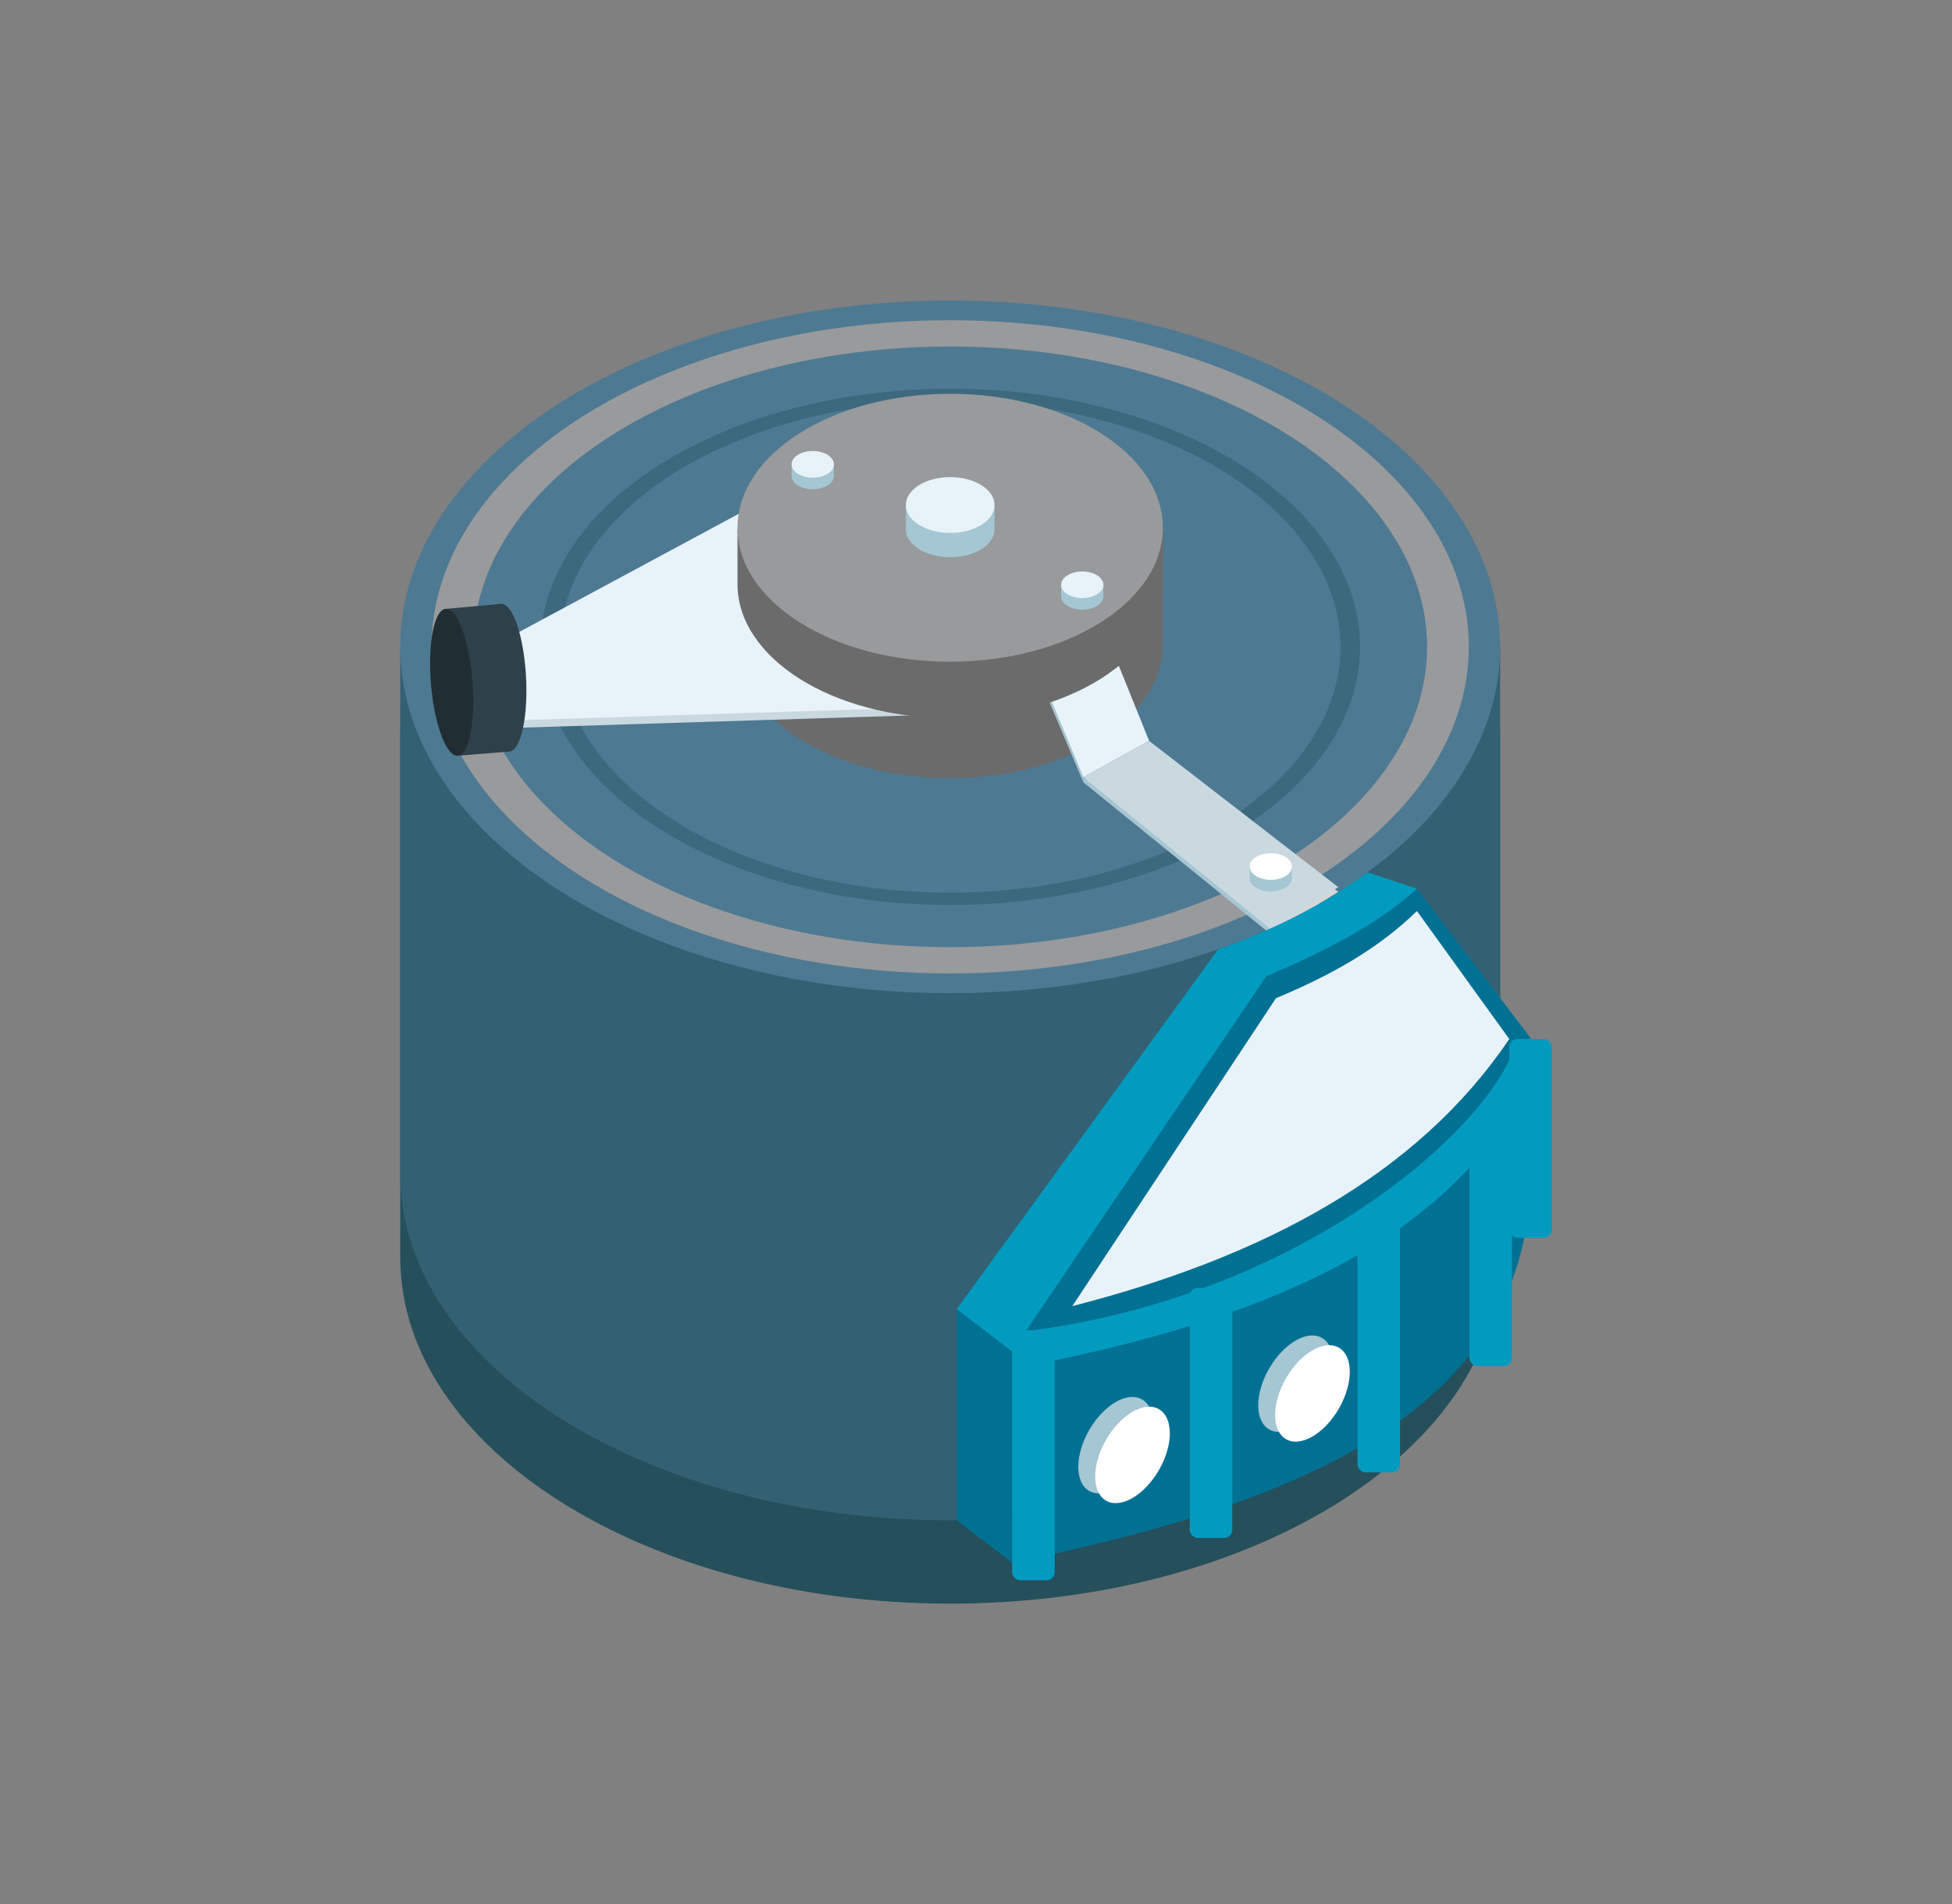 <?xml version="1.0" encoding="UTF-8"?><svg id="Layer_1" xmlns="http://www.w3.org/2000/svg" viewBox="0 0 1286.32 1255"><rect x="0" y="0" width="1286.32" height="1255" fill="#808080" stroke="none"/><defs><style>.cls-1{fill:#007193;}.cls-2{fill:#e8f3f9;}.cls-3{fill:#fff;}.cls-4{fill:#6b6b6b;}.cls-5{fill:#989a9c;}.cls-6{fill:#009bbf;}.cls-7{fill:#336072;}.cls-8{fill:#a5c6d3;}.cls-9{fill:#cad9e0;}.cls-10{fill:#d6d6d6;}.cls-11{fill:#254f5b;}.cls-12{fill:#202e33;}.cls-13{fill:#3d697f;}.cls-14{fill:#2e4049;}.cls-15{fill:#4e7993;}</style></defs><path class="cls-11" d="m263.75,481.25v347.42c0,126.08,162.25,228.29,362.4,228.29s362.4-102.21,362.4-228.29v-347.42H263.75Z"/><path class="cls-7" d="m263.75,426.33v347.42c0,126.08,162.25,228.29,362.4,228.29s362.4-102.21,362.4-228.29v-347.42H263.75Z"/><ellipse class="cls-15" cx="626.15" cy="426.33" rx="362.4" ry="228.29"/><ellipse class="cls-5" cx="626.15" cy="426.33" rx="341.76" ry="215.28"/><ellipse class="cls-15" cx="626.15" cy="426.33" rx="314.27" ry="197.96"/><ellipse class="cls-13" cx="626.15" cy="426.33" rx="270.14" ry="170.17"/><ellipse class="cls-15" cx="626.15" cy="426.33" rx="257.21" ry="162.02"/><path class="cls-4" d="m485.99,347.84v76.82c0,48.76,62.75,88.29,140.16,88.29s140.16-39.53,140.16-88.29v-76.82h-280.32Z"/><polygon class="cls-8" points="713.84 515.45 713.84 512.29 689.14 453.17 689.62 458.09 713.84 515.45"/><polygon class="cls-10" points="713.84 515.45 837.43 615.64 881.88 587.86 757.25 491.49 713.84 515.45"/><polygon class="cls-2" points="689.14 453.17 713.84 512.29 757.25 488.33 733.88 430.39 689.14 453.17"/><polygon class="cls-9" points="633.78 470.47 327.63 480.1 312.91 437.25 496.76 338.27 633.78 470.47"/><polygon class="cls-2" points="633.78 465.49 327.63 475.12 312.91 432.27 496.76 333.29 633.78 465.49"/><path class="cls-4" d="m485.99,348.9v36.12c0,48.76,62.75,88.29,140.16,88.29s140.16-39.53,140.16-88.29v-36.12h-280.32Z"/><ellipse class="cls-5" cx="626.15" cy="347.84" rx="140.16" ry="88.29"/><path class="cls-8" d="m596.93,332.86v16.01c0,10.16,13.08,18.4,29.22,18.4s29.22-8.24,29.22-18.4v-16.01h-58.43Z"/><ellipse class="cls-2" cx="626.15" cy="332.86" rx="29.22" ry="18.4"/><path class="cls-8" d="m699.24,385.43v7.64c0,4.85,6.24,8.78,13.94,8.78s13.94-3.93,13.94-8.78v-7.64h-27.88Z"/><ellipse class="cls-2" cx="713.18" cy="385.43" rx="13.94" ry="8.78"/><path class="cls-8" d="m521.64,306.05v7.64c0,4.85,6.24,8.78,13.94,8.78s13.94-3.93,13.94-8.78v-7.64h-27.88Z"/><ellipse class="cls-2" cx="535.58" cy="306.05" rx="13.94" ry="8.78"/><path class="cls-14" d="m330.5,397.99l-36.41,3.3,7.11,96.84,34.02-2.76c7.38.2,12.57-20.3,11.54-46.66-1.06-27.37-8.36-50.51-16.27-50.71Z"/><path class="cls-12" d="m311.54,451.71c1.67,26.21-2.98,46.6-10.33,46.41-7.35-.2-15.02-20.91-17.2-47.12-2.26-27.22,2.22-49.91,10.09-49.71,7.87.2,15.71,23.21,17.45,50.43Z"/><polygon class="cls-1" points="666.99 890.76 630.46 862.86 630.46 1002.04 666.99 1029.94 666.99 890.76"/><polygon class="cls-6" points="666.99 890.76 630.46 862.86 802.69 625.75 834.73 643.3 666.99 890.76"/><path class="cls-1" d="m834.73,643.3l-167.74,247.46v139.18c188.29-38.32,336.25-99.02,341.57-248.9v-96.99s-74.85-98.32-74.85-98.32c-23.58,22.22-65.3,41.9-98.98,57.57Z"/><polygon class="cls-9" points="713.84 512.29 837.43 612.49 881.88 584.71 757.25 488.33 713.84 512.29"/><polygon class="cls-8" points="713.84 512.29 713.84 515.45 837.43 615.64 837.43 612.49 713.84 512.29"/><path class="cls-6" d="m802.69,625.75c39.23-13.8,71.86-31.28,98.53-50.78l32.5,10.76c-24.64,22.75-61.4,41.81-98.98,57.57l-32.04-17.56Z"/><path class="cls-8" d="m823.49,571.15v7.64c0,4.85,6.24,8.78,13.94,8.78s13.94-3.93,13.94-8.78v-7.64h-27.88Z"/><ellipse class="cls-3" cx="837.43" cy="571.15" rx="13.94" ry="8.78"/><rect class="cls-6" x="666.99" y="876.76" width="28.01" height="164.81" rx="5.27" ry="5.27"/><rect class="cls-6" x="784.04" y="848.86" width="28.01" height="164.81" rx="5.27" ry="5.27"/><rect class="cls-6" x="894.58" y="805.67" width="28.01" height="164.81" rx="5.27" ry="5.27"/><rect class="cls-6" x="994.56" y="684.82" width="28.01" height="130.93" rx="5.27" ry="5.27"/><rect class="cls-6" x="968.32" y="735.62" width="28.01" height="164.81" rx="5.27" ry="5.27"/><path class="cls-6" d="m681,876.76c175.55-23.63,298.21-130.13,317.68-187.86l9.88-4.08,7.75,9.42c-44.73,110.06-157.8,170.32-335.32,205.22v-22.7Z"/><ellipse class="cls-8" cx="735.17" cy="952.52" rx="34.82" ry="20.08" transform="translate(-457.32 1112.94) rotate(-60)"/><ellipse class="cls-3" cx="746.28" cy="958.94" rx="34.82" ry="20.08" transform="translate(-457.32 1125.77) rotate(-60)"/><ellipse class="cls-8" cx="853.76" cy="912" rx="34.82" ry="20.08" transform="translate(-362.94 1195.37) rotate(-60)"/><ellipse class="cls-3" cx="864.87" cy="918.42" rx="34.82" ry="20.08" transform="translate(-362.94 1208.2) rotate(-60)"/><path class="cls-2" d="m840.82,657.92l-134.19,202.95c126.12-32.38,227.47-86.37,287.93-176.05l-60.84-84.36c-25.36,24.81-56.63,42.37-92.9,57.46Z"/></svg>